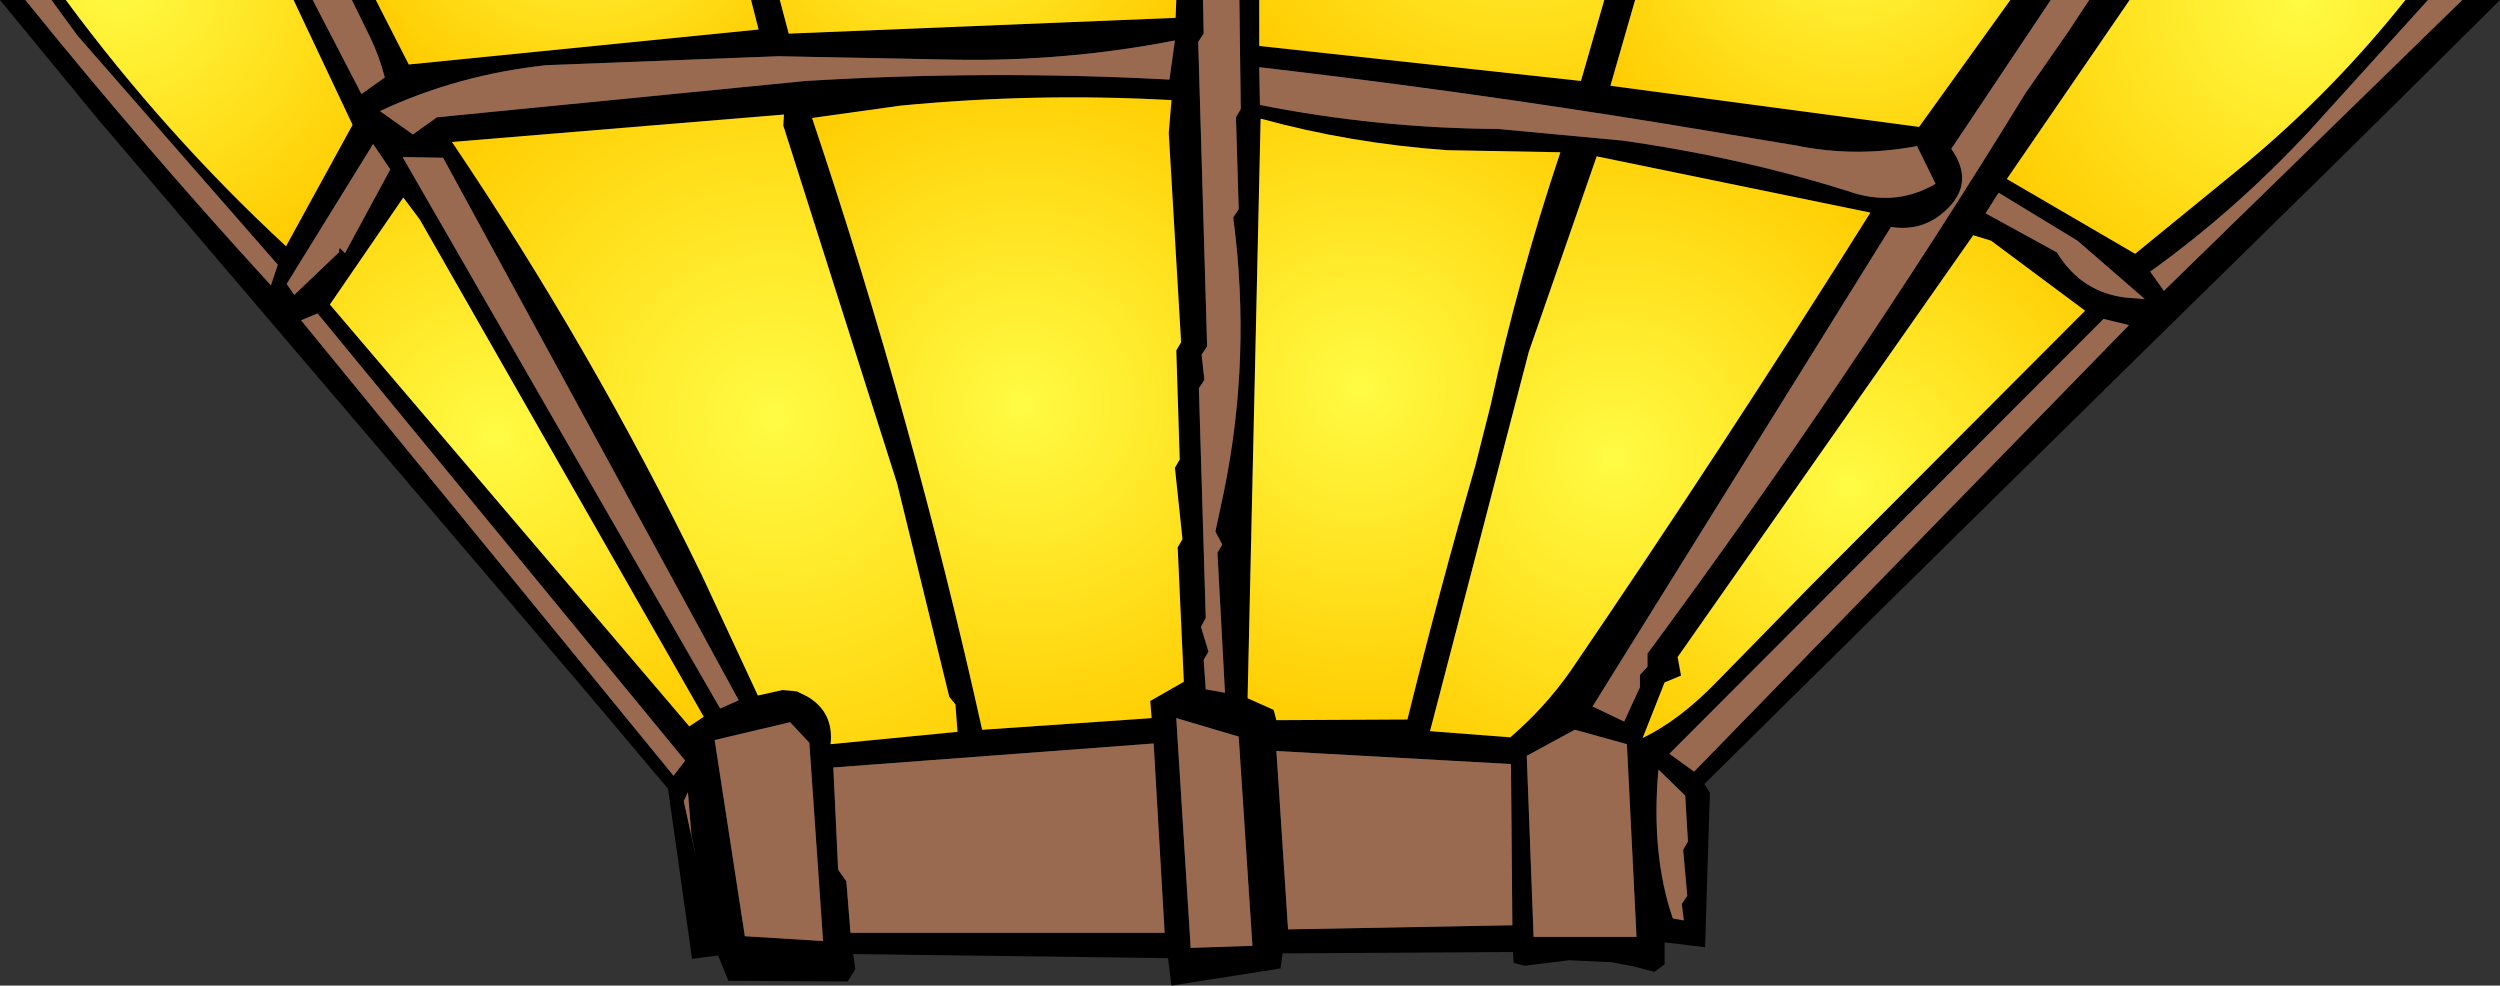 <?xml version="1.0" encoding="UTF-8" standalone="no"?>
<svg xmlns:xlink="http://www.w3.org/1999/xlink" height="71.85px" width="182.25px" xmlns="http://www.w3.org/2000/svg">
  <rect width="100%" height="100%" fill="#333333" stroke="none"/>
  <g transform="matrix(1.0, 0.0, 0.0, 1.0, 92.45, -22.15)">
    <path d="M87.05 22.15 L89.8 22.15 88.95 23.0 78.45 33.4 62.65 48.9 47.2 64.1 31.8 79.3 32.2 79.95 31.85 91.2 28.9 90.85 28.9 92.45 28.15 93.0 26.65 92.6 25.05 92.3 21.95 92.15 18.7 92.55 17.9 92.35 17.85 91.55 1.05 91.65 0.9 92.75 -7.05 94.0 -7.3 92.0 -30.25 91.7 -30.1 92.8 -30.65 93.7 -39.35 93.65 -40.1 91.8 -42.0 92.05 -43.75 79.65 -49.65 72.65 -85.3 30.85 -92.45 22.15 -90.6 22.15 Q-82.0 32.8 -72.7 42.95 L-72.2 41.45 -86.8 24.75 -88.7 22.15 -87.65 22.15 Q-80.45 31.9 -71.6 40.1 L-66.75 31.25 -71.05 22.15 -69.65 22.15 -66.1 29.0 -64.4 27.8 Q-64.8 26.25 -65.45 24.9 L-66.8 22.15 -65.05 22.15 -62.65 26.85 -37.15 24.3 -37.7 22.15 -35.6 22.15 -34.95 24.6 -6.75 23.45 -6.7 22.15 -4.75 22.15 -4.7 24.6 -5.1 25.2 -4.45 47.4 -4.85 48.0 -4.65 49.85 -5.05 50.45 -4.55 67.2 -4.9 67.85 -4.35 69.65 -4.7 70.25 -4.55 72.4 -3.15 72.65 -3.7 62.45 -3.35 61.85 -3.85 60.9 -3.25 58.1 Q-1.2 48.2 -2.55 38.0 L-2.15 37.4 -2.35 30.7 -2.0 30.1 -2.1 22.15 -0.65 22.15 -0.65 25.5 22.8 28.05 24.5 22.15 26.75 22.15 24.95 28.4 47.45 31.4 54.1 22.15 57.05 22.15 49.8 33.0 Q51.75 35.75 48.9 37.9 47.4 39.0 45.4 38.7 L23.65 73.65 25.95 74.75 27.1 72.25 27.1 71.35 27.65 70.75 27.65 69.8 Q42.45 49.75 55.2 28.95 L58.3 24.5 59.85 22.15 62.8 22.15 53.85 35.2 63.2 40.65 71.35 34.0 Q77.7 28.7 82.9 22.15 L84.55 22.15 75.9 31.7 Q70.45 37.55 64.3 41.95 L65.3 43.35 87.05 22.15 M48.65 35.55 L47.3 32.8 Q42.8 33.65 38.45 32.75 L28.8 31.15 Q14.0 28.75 -0.65 27.05 L-0.6 29.8 Q8.0 31.5 16.75 31.55 L25.85 32.4 Q34.7 33.65 42.8 36.25 45.9 37.15 48.65 35.55 M52.7 39.7 L51.4 39.3 29.85 70.05 30.1 71.4 28.9 71.9 27.3 75.95 Q30.0 74.65 32.75 71.8 L39.55 64.85 59.55 44.8 52.7 39.7 M52.3 37.7 L57.5 40.55 Q59.3 43.5 62.6 43.85 L63.9 43.95 59.0 39.7 53.25 36.2 52.3 37.7 M62.75 45.85 L60.9 45.4 29.25 77.1 31.05 78.4 62.75 45.85 M23.95 33.55 L19.0 47.8 11.8 75.45 17.65 75.9 Q20.2 73.7 22.05 71.05 33.3 54.55 43.9 37.65 L23.95 33.55 M21.3 33.25 L13.05 33.1 Q6.0 32.6 -0.55 30.8 L-1.5 73.05 0.4 73.9 0.6 74.65 10.15 74.6 Q12.45 65.3 15.1 56.1 L16.2 51.75 Q18.25 42.35 21.3 33.25 M30.6 83.5 L30.4 80.15 28.45 78.25 Q27.9 84.45 29.5 89.1 L30.3 89.25 30.15 88.05 30.55 87.45 30.25 84.1 30.6 83.5 M18.85 77.25 L19.35 90.45 26.85 90.45 26.15 76.4 22.35 75.35 18.85 77.25 M17.8 89.6 L17.7 77.85 0.6 76.9 1.45 89.9 17.8 89.6 M-22.9 26.5 L-35.7 26.25 -52.6 26.9 Q-59.1 27.6 -64.75 30.25 L-62.35 31.95 -60.6 30.7 -33.7 28.05 Q-20.4 27.25 -7.2 27.95 L-6.8 25.1 Q-14.75 26.65 -22.9 26.5 M-35.35 31.3 L-35.3 30.5 -59.5 32.5 Q-49.25 47.7 -41.3 64.05 L-37.2 72.85 -35.4 72.45 -34.35 72.55 -33.55 72.95 Q-31.65 74.1 -31.9 76.4 L-22.65 75.5 -22.8 73.5 -23.25 72.95 -27.05 57.4 -35.35 31.3 M-26.8 29.85 L-33.25 30.75 Q-25.85 52.8 -20.85 75.35 L-8.5 74.5 -8.6 73.25 -6.15 71.85 -6.6 62.05 -6.25 61.45 -6.8 56.25 -6.45 55.65 -6.7 47.7 -6.35 47.1 -7.25 31.85 -7.05 29.45 Q-16.9 28.9 -26.8 29.85 M-64.0 34.5 L-65.25 32.65 -71.55 42.85 -71.0 43.65 -67.75 40.55 -67.7 40.25 -67.7 40.2 -67.3 40.6 -64.0 34.5 M-70.5 45.5 L-43.35 78.7 -42.5 77.6 -69.3 45.0 -70.5 45.5 M-63.05 36.55 L-68.4 44.35 -42.2 75.1 -41.15 74.4 -61.85 38.15 -63.05 36.55 M-2.15 75.85 L-6.7 74.5 -5.65 91.25 -1.15 91.1 -2.15 75.85 M-33.45 76.3 L-34.85 74.8 -40.35 76.1 -38.15 90.4 -32.45 90.75 -33.45 76.3 M-31.35 85.55 L-30.75 86.4 -30.45 90.15 -7.55 90.15 -8.35 76.35 -31.7 78.1 -31.35 85.55 M-41.7 84.7 L-42.05 83.0 -42.3 79.9 -42.6 80.55 -41.7 84.7 M-60.15 33.65 L-63.1 33.6 -39.95 73.8 -38.6 73.2 -60.15 33.65" fill="#000000" fill-rule="evenodd" stroke="none"/>
    <path d="M-90.6 22.15 L-88.7 22.15 -86.8 24.75 -72.2 41.45 -72.7 42.95 Q-82.0 32.8 -90.6 22.15 M-69.65 22.15 L-66.8 22.15 -65.45 24.9 Q-64.8 26.25 -64.4 27.8 L-66.1 29.0 -69.65 22.15 M-4.75 22.15 L-2.1 22.15 -2.0 30.1 -2.35 30.7 -2.15 37.4 -2.55 38.0 Q-1.2 48.2 -3.25 58.1 L-3.85 60.9 -3.35 61.85 -3.7 62.45 -3.15 72.65 -4.55 72.4 -4.7 70.25 -4.35 69.65 -4.9 67.85 -4.55 67.2 -5.05 50.45 -4.65 49.85 -4.85 48.0 -4.45 47.4 -5.1 25.2 -4.7 24.6 -4.75 22.15 M57.05 22.15 L59.85 22.15 58.3 24.5 55.2 28.95 Q42.45 49.75 27.65 69.8 L27.65 70.75 27.1 71.35 27.1 72.25 25.95 74.75 23.65 73.65 45.4 38.7 Q47.4 39.0 48.9 37.9 51.75 35.75 49.8 33.0 L57.05 22.15 M84.55 22.15 L87.05 22.15 65.3 43.35 64.3 41.95 Q70.45 37.55 75.9 31.7 L84.55 22.15 M48.65 35.55 Q45.9 37.15 42.8 36.25 34.7 33.65 25.85 32.4 L16.75 31.55 Q8.0 31.5 -0.6 29.8 L-0.65 27.05 Q14.0 28.75 28.8 31.15 L38.45 32.75 Q42.8 33.65 47.3 32.8 L48.65 35.55 M52.3 37.7 L53.25 36.2 59.0 39.7 63.9 43.95 62.6 43.85 Q59.3 43.5 57.5 40.55 L52.3 37.7 M62.75 45.85 L31.05 78.4 29.25 77.1 60.9 45.4 62.75 45.85 M17.8 89.6 L1.45 89.9 0.6 76.9 17.7 77.85 17.8 89.6 M18.85 77.25 L22.35 75.35 26.15 76.4 26.85 90.45 19.35 90.45 18.85 77.25 M30.6 83.5 L30.25 84.1 30.55 87.45 30.15 88.05 30.3 89.25 29.5 89.1 Q27.9 84.45 28.45 78.25 L30.4 80.15 30.6 83.5 M-22.9 26.5 Q-14.75 26.65 -6.8 25.1 L-7.2 27.95 Q-20.4 27.25 -33.7 28.05 L-60.6 30.7 -62.35 31.95 -64.75 30.25 Q-59.1 27.6 -52.6 26.9 L-35.7 26.25 -22.9 26.5 M-64.0 34.5 L-67.3 40.6 -67.7 40.2 -67.7 40.25 -67.75 40.55 -71.0 43.65 -71.55 42.85 -65.25 32.65 -64.0 34.5 M-70.5 45.5 L-69.3 45.0 -42.5 77.6 -43.35 78.7 -70.5 45.5 M-60.15 33.65 L-38.6 73.2 -39.95 73.8 -63.1 33.6 -60.15 33.65 M-41.7 84.7 L-42.6 80.55 -42.3 79.9 -42.05 83.0 -41.7 84.7 M-31.35 85.55 L-31.7 78.1 -8.35 76.35 -7.55 90.15 -30.45 90.15 -30.75 86.4 -31.35 85.55 M-33.45 76.3 L-32.45 90.75 -38.15 90.4 -40.35 76.1 -34.85 74.8 -33.45 76.3 M-2.15 75.85 L-1.15 91.1 -5.65 91.25 -6.7 74.5 -2.15 75.85" fill="#996a50" fill-rule="evenodd" stroke="none"/>
    <path d="M21.3 33.25 Q18.25 42.35 16.2 51.75 L15.1 56.1 Q12.45 65.3 10.15 74.6 L0.6 74.65 0.4 73.9 -1.5 73.05 -0.55 30.8 Q6.0 32.6 13.05 33.1 L21.3 33.25" fill="url(#gradient0)" fill-rule="evenodd" stroke="none"/>
    <path d="M-26.8 29.85 Q-16.9 28.9 -7.05 29.45 L-7.25 31.85 -6.35 47.1 -6.7 47.7 -6.45 55.65 -6.8 56.25 -6.25 61.45 -6.6 62.05 -6.15 71.85 -8.6 73.25 -8.5 74.5 -20.85 75.35 Q-25.85 52.8 -33.25 30.75 L-26.8 29.85" fill="url(#gradient1)" fill-rule="evenodd" stroke="none"/>
    <path d="M-35.35 31.3 L-27.05 57.4 -23.25 72.95 -22.8 73.5 -22.65 75.5 -31.9 76.4 Q-31.65 74.1 -33.55 72.95 L-34.35 72.55 -35.4 72.45 -37.2 72.85 -41.3 64.05 Q-49.25 47.7 -59.5 32.5 L-35.3 30.5 -35.35 31.3" fill="url(#gradient2)" fill-rule="evenodd" stroke="none"/>
    <path d="M-63.05 36.55 L-61.85 38.15 -41.15 74.4 -42.2 75.1 -68.4 44.35 -63.05 36.55" fill="url(#gradient3)" fill-rule="evenodd" stroke="none"/>
    <path d="M-87.65 22.15 L-71.05 22.15 -66.75 31.25 -71.6 40.1 Q-80.45 31.9 -87.65 22.15" fill="url(#gradient4)" fill-rule="evenodd" stroke="none"/>
    <path d="M-65.05 22.15 L-37.7 22.15 -37.15 24.3 -62.65 26.85 -65.05 22.15" fill="url(#gradient5)" fill-rule="evenodd" stroke="none"/>
    <path d="M-35.6 22.15 L-6.7 22.15 -6.75 23.45 -34.95 24.6 -35.6 22.15" fill="url(#gradient6)" fill-rule="evenodd" stroke="none"/>
    <path d="M-0.65 22.15 L24.5 22.15 22.8 28.05 -0.65 25.5 -0.65 22.15" fill="url(#gradient7)" fill-rule="evenodd" stroke="none"/>
    <path d="M26.75 22.15 L54.1 22.15 47.45 31.4 24.95 28.4 26.75 22.15" fill="url(#gradient8)" fill-rule="evenodd" stroke="none"/>
    <path d="M23.95 33.55 L43.9 37.65 Q33.3 54.55 22.05 71.05 20.2 73.7 17.65 75.9 L11.8 75.45 19.0 47.8 23.95 33.55" fill="url(#gradient9)" fill-rule="evenodd" stroke="none"/>
    <path d="M52.7 39.7 L59.55 44.8 39.55 64.85 32.75 71.8 Q30.0 74.65 27.3 75.95 L28.9 71.9 30.1 71.4 29.85 70.05 51.4 39.3 52.7 39.7" fill="url(#gradient10)" fill-rule="evenodd" stroke="none"/>
    <path d="M62.8 22.15 L82.9 22.15 Q77.7 28.7 71.35 34.0 L63.2 40.65 53.85 35.2 62.8 22.15" fill="url(#gradient11)" fill-rule="evenodd" stroke="none"/>
  </g>
  <defs>
    <radialGradient cx="0" cy="0" gradientTransform="matrix(0.031, 0.0, 0.0, 0.031, 6.75, 50.35)" gradientUnits="userSpaceOnUse" id="gradient0" r="819.2" spreadMethod="pad">
      <stop offset="0.0" stop-color="#fffb44"/>
      <stop offset="1.0" stop-color="#ffcc00"/>
    </radialGradient>
    <radialGradient cx="0" cy="0" gradientTransform="matrix(0.032, 0.0, 0.0, 0.032, -17.95, 51.6)" gradientUnits="userSpaceOnUse" id="gradient1" r="819.2" spreadMethod="pad">
      <stop offset="0.0" stop-color="#fffb44"/>
      <stop offset="1.0" stop-color="#ffcc00"/>
    </radialGradient>
    <radialGradient cx="0" cy="0" gradientTransform="matrix(0.038, 0.0, 0.0, 0.038, -36.1, 52.6)" gradientUnits="userSpaceOnUse" id="gradient2" r="819.2" spreadMethod="pad">
      <stop offset="0.0" stop-color="#fffb44"/>
      <stop offset="1.0" stop-color="#ffcc00"/>
    </radialGradient>
    <radialGradient cx="0" cy="0" gradientTransform="matrix(0.031, 0.0, 0.0, 0.031, -56.3, 53.85)" gradientUnits="userSpaceOnUse" id="gradient3" r="819.2" spreadMethod="pad">
      <stop offset="0.0" stop-color="#fffb44"/>
      <stop offset="1.0" stop-color="#ffcc00"/>
    </radialGradient>
    <radialGradient cx="0" cy="0" gradientTransform="matrix(0.028, 0.0, 0.0, 0.028, -83.7, 20.45)" gradientUnits="userSpaceOnUse" id="gradient4" r="819.2" spreadMethod="pad">
      <stop offset="0.0" stop-color="#fffb44"/>
      <stop offset="1.0" stop-color="#ffcc00"/>
    </radialGradient>
    <radialGradient cx="0" cy="0" gradientTransform="matrix(0.023, 0.0, 0.0, 0.023, -49.85, 12.7)" gradientUnits="userSpaceOnUse" id="gradient5" r="819.2" spreadMethod="pad">
      <stop offset="0.0" stop-color="#fffb44"/>
      <stop offset="1.0" stop-color="#ffcc00"/>
    </radialGradient>
    <radialGradient cx="0" cy="0" gradientTransform="matrix(0.024, 0.0, 0.0, 0.024, -23.4, 12.45)" gradientUnits="userSpaceOnUse" id="gradient6" r="819.2" spreadMethod="pad">
      <stop offset="0.0" stop-color="#fffb44"/>
      <stop offset="1.0" stop-color="#ffcc00"/>
    </radialGradient>
    <radialGradient cx="0" cy="0" gradientTransform="matrix(0.031, 0.0, 0.0, 0.031, 18.2, 8.5)" gradientUnits="userSpaceOnUse" id="gradient7" r="819.2" spreadMethod="pad">
      <stop offset="0.0" stop-color="#fffb44"/>
      <stop offset="1.0" stop-color="#ffcc00"/>
    </radialGradient>
    <radialGradient cx="0" cy="0" gradientTransform="matrix(0.026, 0.0, 0.0, 0.026, 42.4, 15.7)" gradientUnits="userSpaceOnUse" id="gradient8" r="819.2" spreadMethod="pad">
      <stop offset="0.0" stop-color="#fffb44"/>
      <stop offset="1.0" stop-color="#ffcc00"/>
    </radialGradient>
    <radialGradient cx="0" cy="0" gradientTransform="matrix(0.032, 0.0, 0.0, 0.032, 25.2, 55.6)" gradientUnits="userSpaceOnUse" id="gradient9" r="819.2" spreadMethod="pad">
      <stop offset="0.0" stop-color="#fffb44"/>
      <stop offset="1.0" stop-color="#ffcc00"/>
    </radialGradient>
    <radialGradient cx="0" cy="0" gradientTransform="matrix(0.029, 0.0, 0.0, 0.029, 42.4, 57.6)" gradientUnits="userSpaceOnUse" id="gradient10" r="819.2" spreadMethod="pad">
      <stop offset="0.0" stop-color="#fffb44"/>
      <stop offset="1.0" stop-color="#ffcc00"/>
    </radialGradient>
    <radialGradient cx="0" cy="0" gradientTransform="matrix(0.031, 0.0, 0.0, 0.031, 75.3, 21.95)" gradientUnits="userSpaceOnUse" id="gradient11" r="819.2" spreadMethod="pad">
      <stop offset="0.0" stop-color="#fffb44"/>
      <stop offset="1.0" stop-color="#ffcc00"/>
    </radialGradient>
  </defs>
</svg>
